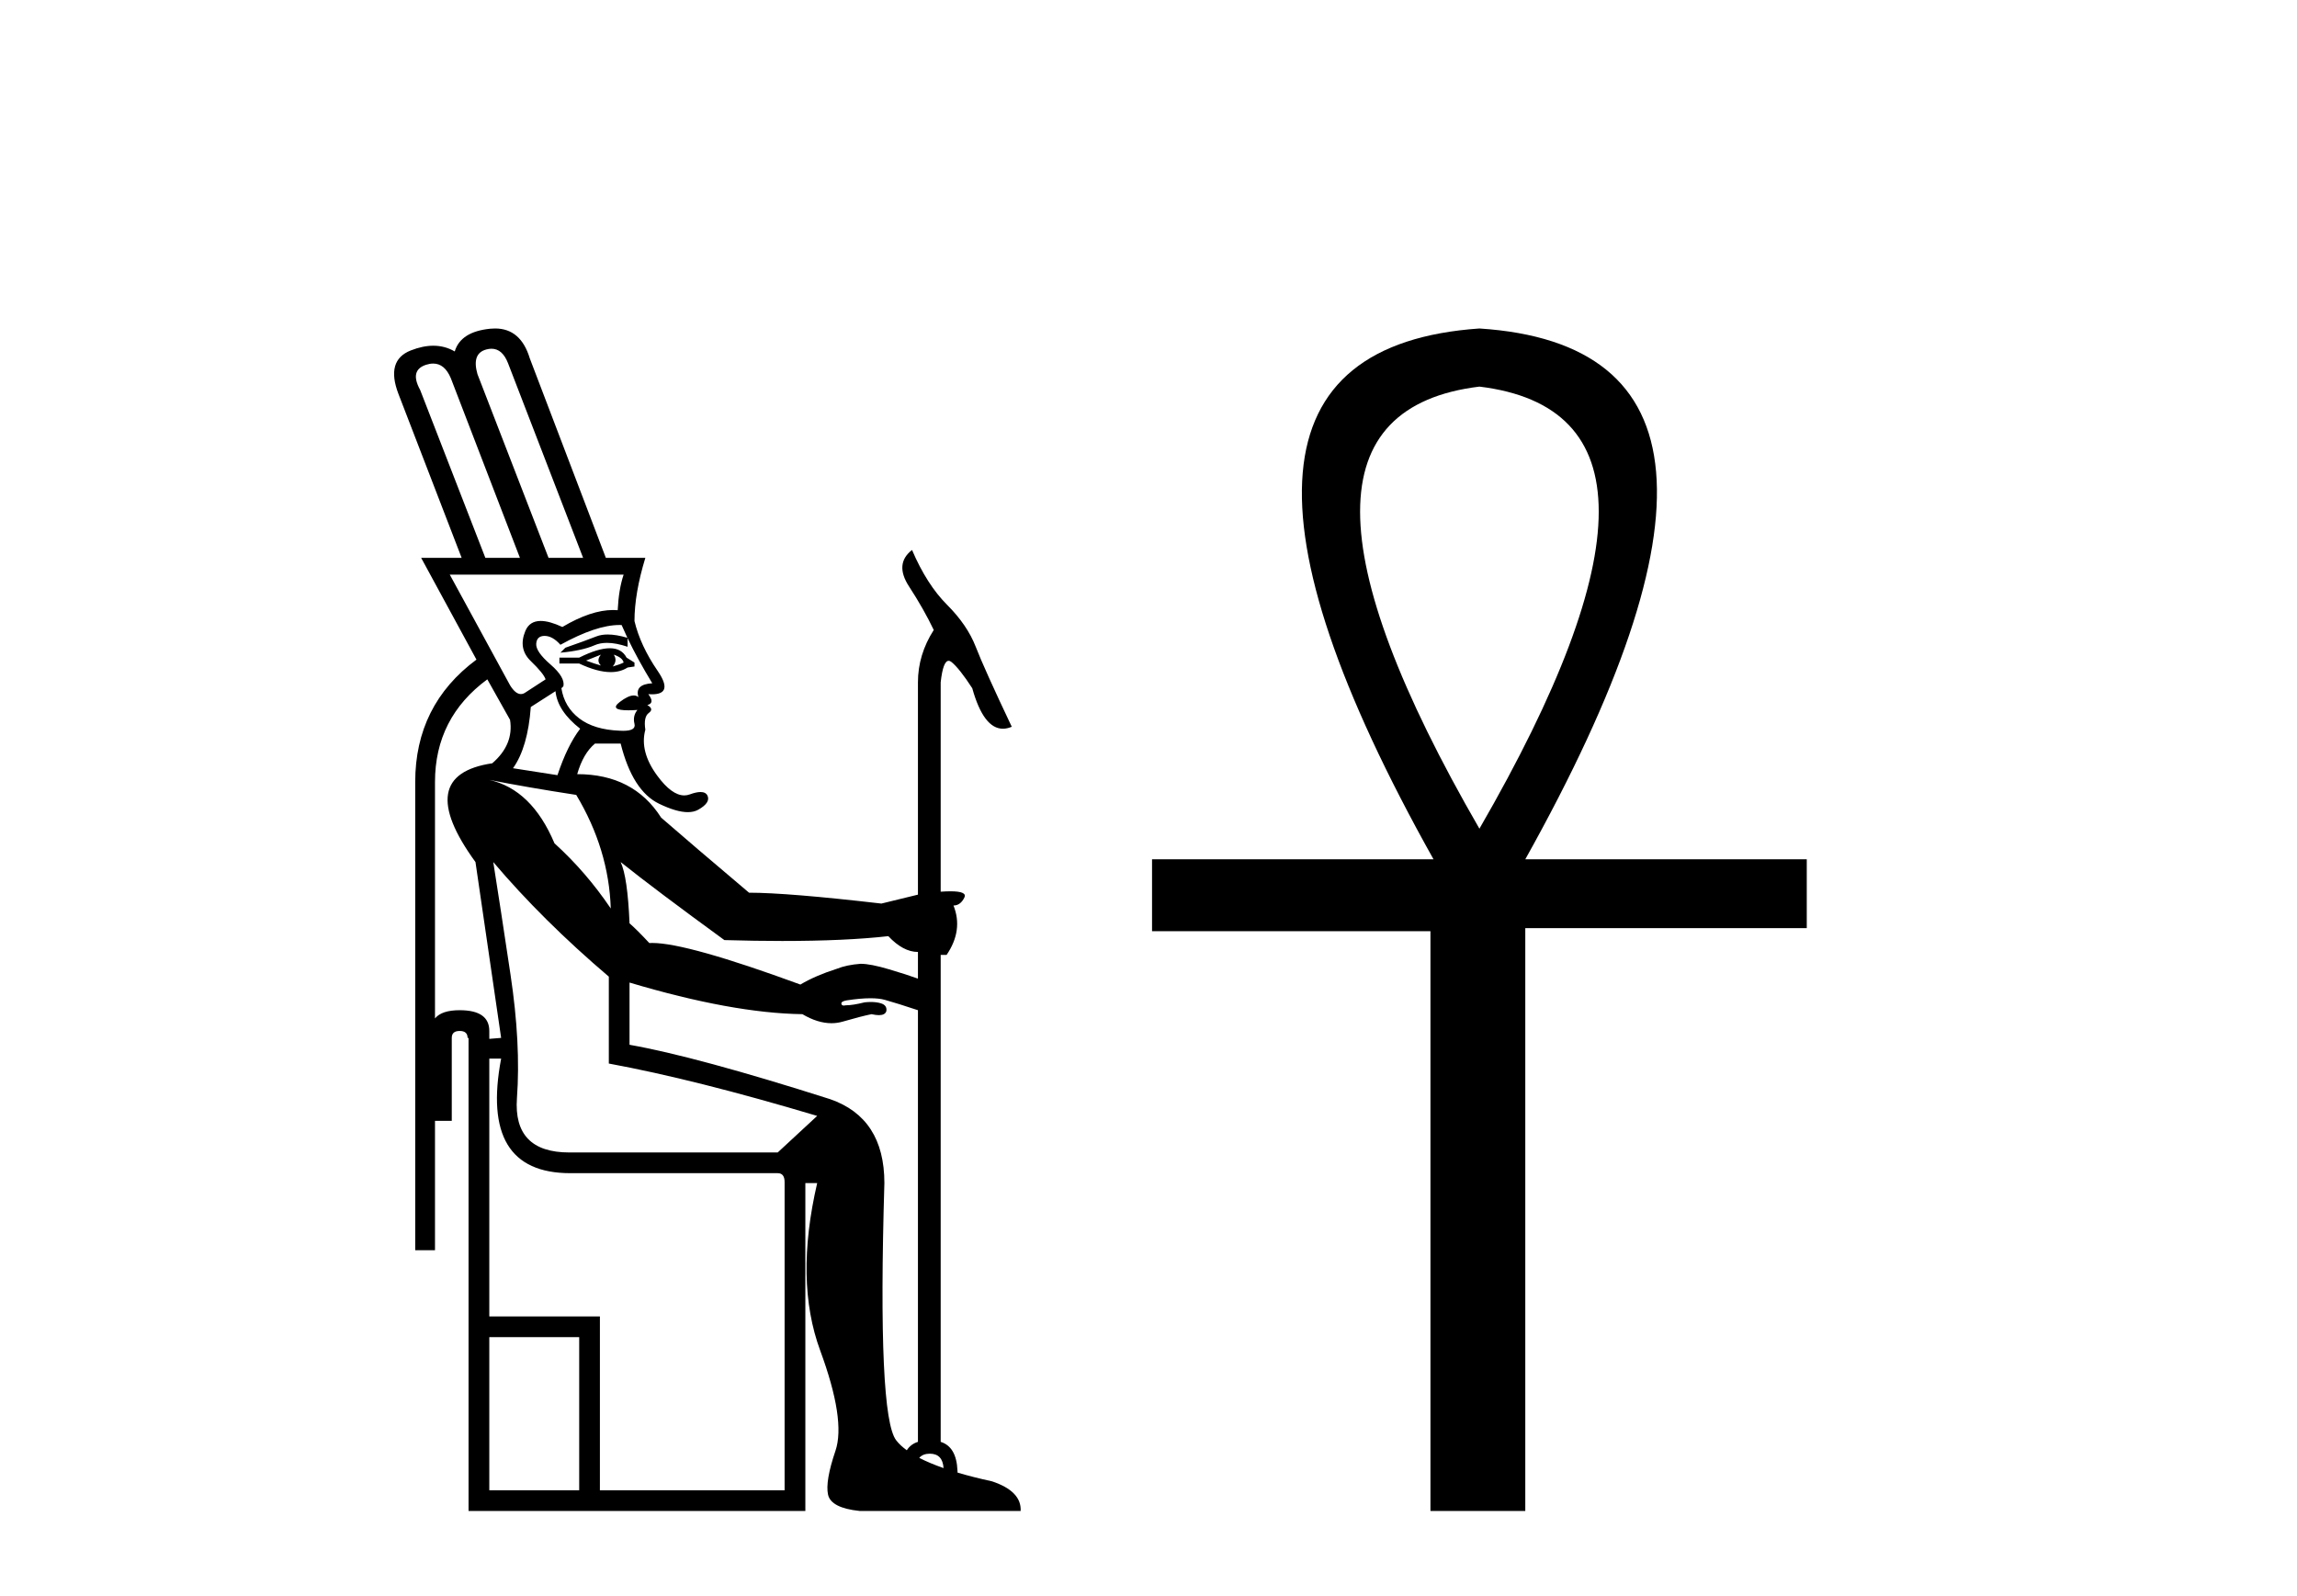 <?xml version='1.0' encoding='UTF-8' standalone='yes'?><svg xmlns='http://www.w3.org/2000/svg' xmlns:xlink='http://www.w3.org/1999/xlink' width='59.0' height='41.0' ><path d='M 12.624 8.957 Q 12.561 8.957 12.492 8.976 Q 12.111 9.077 12.264 9.61 L 14.09 14.329 L 14.978 14.329 L 13.05 9.331 Q 12.905 8.957 12.624 8.957 ZM 11.127 9.338 Q 11.041 9.338 10.944 9.369 Q 10.513 9.509 10.792 10.016 L 12.467 14.329 L 13.355 14.329 L 11.579 9.712 Q 11.421 9.338 11.127 9.338 ZM 16.115 16.382 Q 16.115 16.382 16.115 16.382 L 16.115 16.382 Q 16.115 16.382 16.115 16.382 ZM 15.435 16.815 L 15.054 16.967 Q 15.257 17.043 15.435 17.094 Q 15.308 16.967 15.435 16.815 ZM 15.765 16.815 L 15.765 16.815 Q 15.866 16.967 15.739 17.119 Q 15.917 17.068 16.018 17.018 Q 15.993 16.891 15.765 16.815 ZM 15.663 16.65 Q 15.967 16.65 16.094 16.891 L 16.297 17.018 L 16.297 17.119 L 16.12 17.145 Q 15.937 17.263 15.687 17.263 Q 15.345 17.263 14.877 17.043 L 14.369 17.043 L 14.369 16.891 L 14.877 16.891 Q 15.359 16.65 15.663 16.65 ZM 11.553 14.76 L 13.101 17.601 Q 13.24 17.827 13.379 17.827 Q 13.443 17.827 13.507 17.779 L 14.014 17.449 Q 13.963 17.297 13.634 16.98 Q 13.304 16.663 13.494 16.206 Q 13.601 15.949 13.889 15.949 Q 14.112 15.949 14.445 16.104 Q 15.18 15.668 15.748 15.668 Q 15.808 15.668 15.866 15.673 Q 15.891 15.14 16.018 14.76 ZM 15.911 16.053 Q 15.315 16.053 14.395 16.561 Q 14.192 16.333 13.989 16.333 Q 13.786 16.333 13.773 16.536 Q 13.76 16.739 14.141 17.068 Q 14.521 17.398 14.471 17.627 L 14.42 17.677 Q 14.496 18.159 14.877 18.451 Q 15.257 18.743 15.917 18.768 Q 15.965 18.771 16.007 18.771 Q 16.342 18.771 16.297 18.591 Q 16.247 18.388 16.373 18.235 L 16.373 18.235 Q 16.242 18.244 16.142 18.244 Q 15.642 18.244 15.917 18.032 Q 16.137 17.863 16.278 17.863 Q 16.348 17.863 16.399 17.906 Q 16.297 17.576 16.754 17.55 Q 16.372 16.921 16.12 16.391 L 16.12 16.391 L 16.12 16.612 Q 15.821 16.512 15.591 16.512 Q 15.409 16.512 15.27 16.574 Q 14.953 16.713 14.395 16.764 L 14.521 16.637 Q 15.029 16.46 15.321 16.345 Q 15.446 16.297 15.61 16.297 Q 15.828 16.297 16.115 16.382 L 16.115 16.382 Q 16.035 16.213 15.967 16.054 Q 15.94 16.053 15.911 16.053 ZM 14.268 17.753 L 13.634 18.159 Q 13.557 19.199 13.177 19.732 L 14.319 19.91 Q 14.572 19.149 14.902 18.717 Q 14.319 18.261 14.268 17.753 ZM 12.565 20.031 Q 13.659 20.276 14.242 21.66 Q 15.054 22.396 15.688 23.334 Q 15.638 21.812 14.801 20.417 Q 13.545 20.224 12.565 20.031 ZM 15.942 22.142 Q 16.12 22.523 16.17 23.715 Q 16.373 23.893 16.678 24.222 Q 16.714 24.22 16.755 24.22 Q 17.647 24.22 20.559 25.288 Q 20.94 25.06 21.498 24.882 Q 21.751 24.781 22.107 24.755 Q 22.36 24.755 22.83 24.895 Q 23.299 25.034 23.578 25.136 L 23.578 24.451 Q 23.198 24.451 22.817 24.045 Q 21.716 24.169 20.093 24.169 Q 19.397 24.169 18.606 24.146 Q 16.83 22.852 15.942 22.142 ZM 11.173 26.158 Q 11.173 26.158 11.173 26.158 L 11.173 26.158 L 11.173 26.158 ZM 12.517 17.449 Q 11.173 18.438 11.173 20.087 L 11.173 26.158 L 11.173 26.158 Q 11.345 25.947 11.807 25.947 Q 12.568 25.947 12.568 26.48 L 12.568 26.683 L 12.872 26.658 Q 12.365 23.208 12.213 22.142 Q 10.589 19.91 12.644 19.605 Q 13.202 19.123 13.101 18.489 L 12.517 17.449 ZM 12.67 22.142 Q 12.847 23.258 13.113 25.034 Q 13.38 26.81 13.278 28.205 Q 13.177 29.601 14.623 29.601 L 19.976 29.601 L 20.99 28.662 Q 17.845 27.723 15.638 27.317 L 15.638 25.085 Q 13.938 23.639 12.67 22.142 ZM 16.17 25.237 L 16.17 26.835 Q 17.895 27.14 21.32 28.231 Q 22.716 28.713 22.716 30.387 Q 22.538 36.374 23.02 36.995 Q 23.122 37.127 23.292 37.25 L 23.292 37.25 Q 23.392 37.092 23.578 37.034 L 23.578 25.947 Q 23.045 25.77 22.728 25.681 Q 22.58 25.64 22.358 25.64 Q 22.103 25.64 21.751 25.694 Q 21.599 25.719 21.612 25.783 Q 21.621 25.828 21.675 25.828 Q 21.697 25.828 21.726 25.821 Q 21.904 25.821 22.208 25.745 Q 22.293 25.736 22.367 25.736 Q 22.517 25.736 22.627 25.77 Q 22.792 25.821 22.766 25.973 Q 22.732 26.074 22.575 26.074 Q 22.496 26.074 22.386 26.049 Q 22.132 26.1 21.65 26.239 Q 21.507 26.281 21.357 26.281 Q 21.002 26.281 20.61 26.049 Q 18.809 26.024 16.17 25.237 ZM 23.882 37.338 Q 23.706 37.338 23.611 37.445 L 23.611 37.445 Q 23.876 37.582 24.236 37.708 L 24.236 37.708 Q 24.212 37.338 23.882 37.338 ZM 12.568 27.191 L 12.568 33.812 L 15.409 33.812 L 15.409 38.277 L 20.153 38.277 L 20.153 30.362 Q 20.153 30.133 19.976 30.133 L 14.648 30.133 Q 12.314 30.133 12.872 27.191 ZM 12.568 34.344 L 12.568 38.277 L 14.877 38.277 L 14.877 34.344 ZM 12.717 8.437 Q 13.376 8.437 13.608 9.204 L 15.562 14.329 L 16.576 14.329 Q 16.297 15.242 16.297 15.952 Q 16.449 16.586 16.893 17.233 Q 17.305 17.833 16.746 17.833 Q 16.702 17.833 16.652 17.83 L 16.652 17.83 Q 16.83 18.058 16.627 18.109 Q 16.805 18.21 16.665 18.312 Q 16.526 18.413 16.576 18.743 Q 16.424 19.301 16.881 19.922 Q 17.254 20.43 17.576 20.43 Q 17.648 20.43 17.718 20.404 Q 17.885 20.343 17.994 20.343 Q 18.132 20.343 18.175 20.442 Q 18.251 20.62 17.934 20.798 Q 17.823 20.86 17.666 20.86 Q 17.377 20.86 16.931 20.645 Q 16.247 20.316 15.942 19.098 L 15.283 19.098 Q 14.978 19.352 14.826 19.884 Q 16.272 19.884 16.982 21.001 Q 17.769 21.686 19.24 22.929 Q 20.229 22.929 22.639 23.208 Q 23.375 23.03 23.578 22.979 L 23.578 17.525 Q 23.578 16.815 23.984 16.181 Q 23.73 15.648 23.35 15.064 Q 22.969 14.481 23.426 14.126 Q 23.806 15.014 24.326 15.534 Q 24.846 16.054 25.062 16.612 Q 25.278 17.17 25.988 18.667 Q 25.869 18.717 25.76 18.717 Q 25.264 18.717 24.973 17.677 Q 24.644 17.17 24.441 17.005 Q 24.401 16.973 24.367 16.973 Q 24.223 16.973 24.162 17.525 L 24.162 22.903 Q 24.304 22.893 24.413 22.893 Q 24.852 22.893 24.77 23.055 Q 24.669 23.258 24.491 23.258 Q 24.745 23.893 24.314 24.527 L 24.162 24.527 L 24.162 37.034 Q 24.567 37.16 24.593 37.769 Q 24.596 37.795 24.596 37.824 L 24.596 37.824 Q 24.993 37.942 25.481 38.048 Q 26.242 38.302 26.216 38.809 L 22.081 38.809 Q 21.346 38.733 21.269 38.391 Q 21.193 38.048 21.46 37.262 Q 21.726 36.475 21.067 34.687 Q 20.407 32.898 20.99 30.387 L 20.686 30.387 L 20.686 38.809 L 12.035 38.809 L 12.035 26.658 L 12.01 26.658 Q 12.01 26.48 11.807 26.48 Q 11.604 26.48 11.604 26.658 L 11.604 28.789 L 11.173 28.789 L 11.173 32.112 L 10.665 32.112 L 10.665 20.087 Q 10.665 18.109 12.238 16.942 L 10.818 14.329 L 11.858 14.329 L 10.234 10.117 Q 9.904 9.255 10.551 9.001 Q 10.859 8.88 11.13 8.88 Q 11.428 8.88 11.68 9.027 Q 11.832 8.519 12.593 8.443 Q 12.657 8.437 12.717 8.437 Z' style='fill:#000000;stroke:none' /><path d='M 38 9.93 Q 44.129 10.676 38 21.285 Q 31.87 10.676 38 9.93 ZM 38 8.437 Q 29.513 9.026 36.821 22.071 L 29.591 22.071 L 29.591 23.918 L 36.742 23.918 L 36.742 38.809 L 39.178 38.809 L 39.178 23.839 L 46.408 23.839 L 46.408 22.071 L 39.178 22.071 Q 46.487 8.987 38 8.437 Z' style='fill:#000000;stroke:none' /></svg>